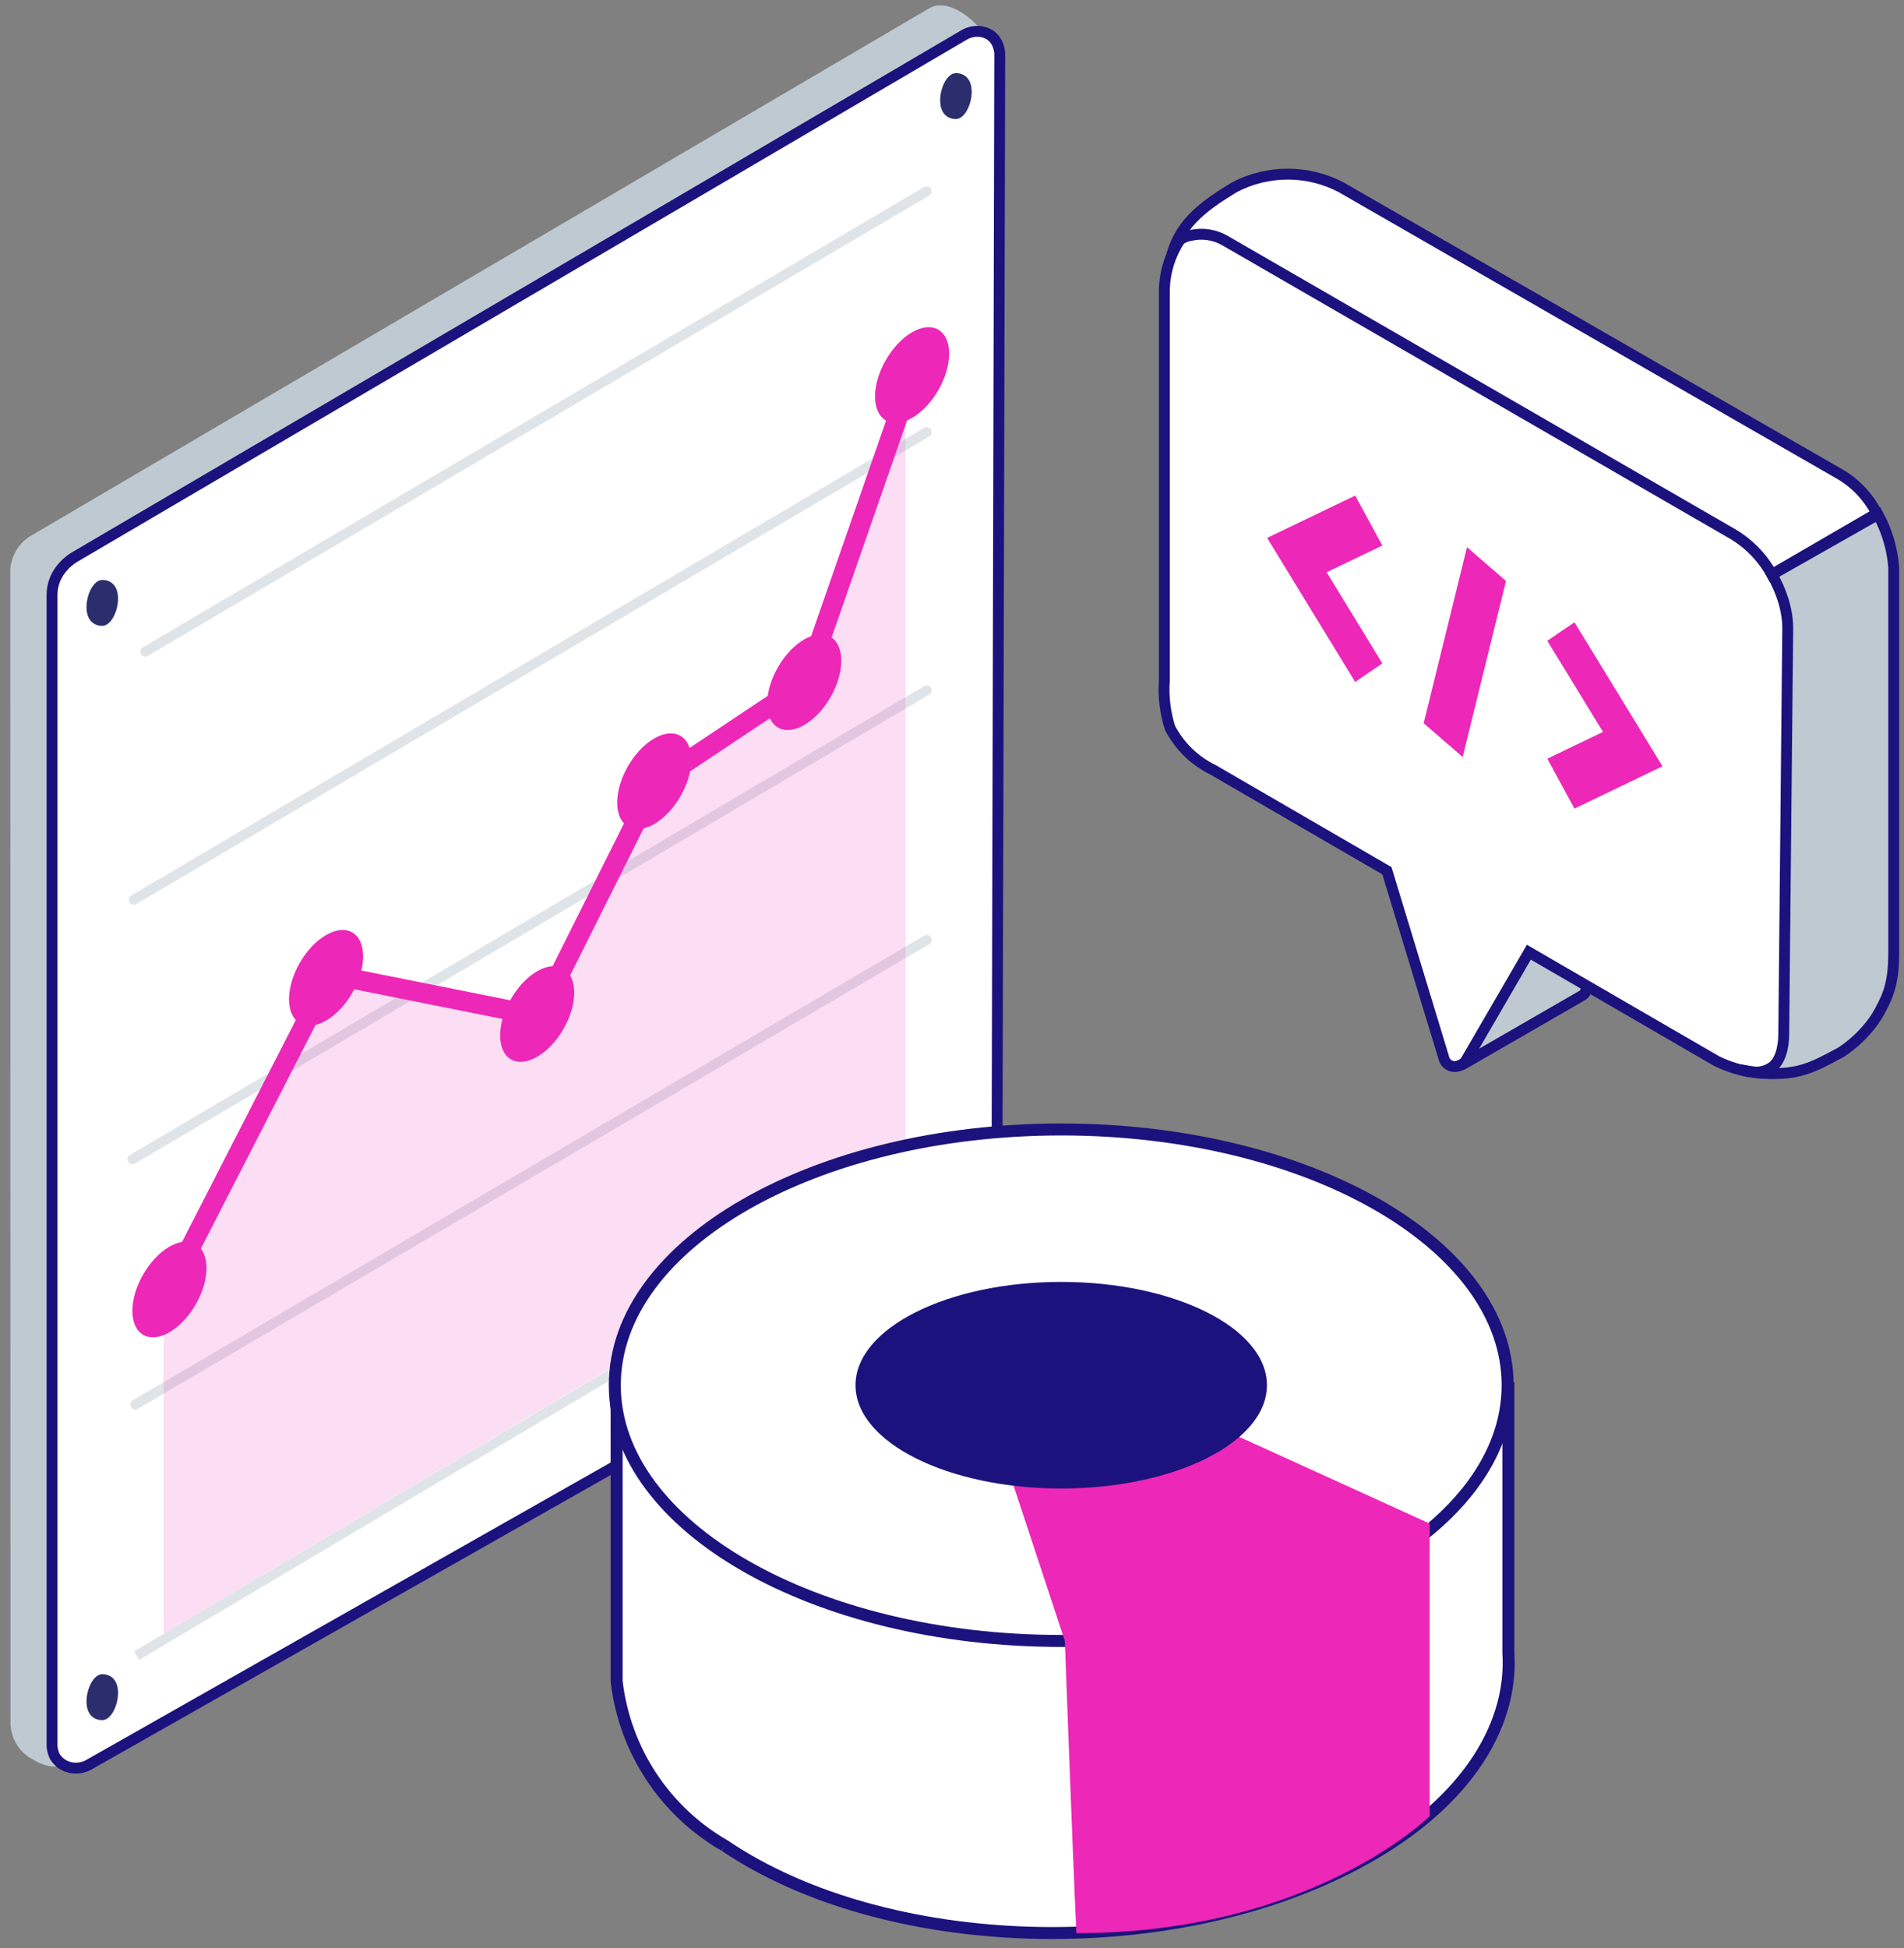 <svg width="175" height="179" viewBox="0 0 175 179" fill="none" xmlns="http://www.w3.org/2000/svg">
<rect x="0" y="0" width="175" height="179" fill="#808080" stroke="none"/>
<path d="M86.623 8.613C86.623 9.799 87.281 10.326 88.072 10.326C88.863 10.326 89.522 9.008 89.522 7.822C89.522 6.636 88.863 6.109 88.072 6.109C87.281 6.109 86.623 7.427 86.623 8.613Z" fill="#2B2D6D"/>
<path d="M91.885 6.452C91.81 3.659 87.91 -0.48 85.51 0.698L2.694 49.316C1.676 49.989 1.02 51.126 0.946 52.344L0.962 158.386C0.984 158.991 1.146 159.583 1.437 160.114C1.728 160.646 2.138 161.102 2.637 161.446L3.254 161.802C3.804 162.121 4.423 162.301 5.058 162.33C5.692 162.358 6.325 162.232 6.901 161.964L90.281 112C91.305 111.318 91.967 110.172 92.046 108.944L91.885 6.452Z" fill="#BFC9D1"/>
<path d="M73.313 103.625C73.313 104.811 73.972 105.338 74.763 105.338C75.553 105.338 76.212 104.02 76.212 102.834C76.212 101.648 75.553 101.121 74.763 101.121C73.972 101.121 73.313 102.439 73.313 103.625Z" fill="#2B2D6D"/>
<path d="M87.677 115.222L6.106 161.476C5.052 162.003 3.734 161.74 3.075 160.685C2.943 160.422 2.811 160.026 2.811 159.631V53.945C2.811 52.495 3.602 51.309 4.788 50.519L86.754 2.42C87.808 1.893 89.126 2.156 89.653 3.21C89.785 3.474 89.917 3.869 89.917 4.265L89.653 111.927C89.653 113.245 88.994 114.563 87.677 115.222Z" fill="#BFC9D1"/>
<path d="M89.648 115.947L8.078 162.201C7.024 162.728 5.706 162.464 5.047 161.41C4.915 161.146 4.783 160.751 4.783 160.356V54.67C4.783 53.22 5.574 52.034 6.76 51.243L88.726 3.144C89.78 2.617 91.098 2.881 91.625 3.935C91.757 4.199 91.889 4.594 91.889 4.989L91.625 112.652C91.625 113.97 90.835 115.288 89.648 115.947Z" fill="white" stroke="#1B127D" stroke-miterlimit="10"/>
<path d="M13.354 59.875L85.173 17.574" stroke="#DFE4E8" stroke-width="0.91" stroke-miterlimit="10" stroke-linecap="round" stroke-linejoin="round"/>
<path d="M12.3 82.674L85.173 39.715" stroke="#DFE4E8" stroke-width="0.91" stroke-miterlimit="10" stroke-linecap="round" stroke-linejoin="round"/>
<path d="M12.168 106.525L85.173 63.434" stroke="#DFE4E8" stroke-width="0.91" stroke-miterlimit="10" stroke-linecap="round" stroke-linejoin="round"/>
<path d="M12.432 129.059L85.173 86.363" stroke="#DFE4E8" stroke-width="0.91" stroke-miterlimit="10" stroke-linecap="round" stroke-linejoin="round"/>
<path d="M12.563 152.121L85.173 109.029" stroke="#DFE4E8" stroke-width="0.91" stroke-miterlimit="10"/>
<path d="M86.623 112.322C86.623 113.508 87.282 114.035 88.072 114.035C88.863 114.035 89.522 112.717 89.522 111.531C89.522 110.345 88.863 109.818 88.072 109.818C87.282 109.818 86.623 111.136 86.623 112.322Z" fill="#2B2D6D"/>
<path d="M7.951 55.791C7.951 56.977 8.61 57.504 9.4 57.504C10.191 57.504 10.85 56.186 10.85 55C10.85 53.814 10.191 53.287 9.4 53.287C8.61 53.287 7.951 54.605 7.951 55.791Z" fill="#2B2D6D"/>
<path d="M86.411 9.223C86.411 10.409 87.07 10.936 87.86 10.936C88.651 10.936 89.31 9.618 89.31 8.432C89.31 7.246 88.651 6.719 87.86 6.719C87.07 6.719 86.411 8.037 86.411 9.223Z" fill="#2B2D6D"/>
<path d="M7.951 156.338C7.951 157.524 8.61 158.051 9.4 158.051C10.191 158.051 10.85 156.733 10.85 155.547C10.85 154.361 10.191 153.834 9.4 153.834C8.61 153.834 7.951 155.152 7.951 156.338Z" fill="#2B2D6D"/>
<path opacity="0.15" d="M30.36 89.534L15.037 119.415V150.115L83.226 109.592V36.285L74.032 62.718L60.241 71.912L49.514 93.365L30.36 89.534Z" fill="#ED27B7"/>
<path d="M135.904 96.37H136.069L146.614 90.186C146.944 90.021 147.099 89.866 147.099 89.701L152.253 80.765V75.9L136.997 69.891V74.756L138.79 80.115L129.698 74.756L129.214 77.848L134.368 95.545C134.421 95.884 134.629 96.178 134.931 96.34C135.232 96.502 135.593 96.513 135.904 96.37Z" fill="url(#paint0_linear_3346_12949)" stroke="#1B127D"/>
<path d="M150.778 82.06V77.185L135.511 71.176V76.103L137.306 81.462L128.207 76.309L127.722 79.401L133.076 97.099C133.406 97.913 133.891 98.129 134.541 97.748L145.259 91.564C145.579 91.399 145.744 91.234 145.744 91.069L150.778 82.06Z" fill="#BFC9D1" stroke="#1B127D"/>
<path d="M111.608 18.893C114.69 17.33 118.335 17.33 121.417 18.893L167.538 45.191C168.916 46.163 170.087 47.399 170.982 48.827C171.857 50.276 172.36 51.917 172.447 53.606V88.953C172.348 92.407 170.551 95.592 167.64 97.471C164.523 99.033 160.847 99.033 157.73 97.471L140.521 87.493L134.782 97.369C134.649 97.616 134.425 97.803 134.157 97.889C133.869 98.033 133.53 98.033 133.242 97.891C132.954 97.748 132.75 97.479 132.691 97.164L127.474 80.007L111.506 70.743C109.805 69.916 108.415 68.566 107.54 66.893C107.091 65.485 106.914 64.006 107.017 62.532V27.206C106.914 23.764 108.585 20.976 111.608 18.893Z" fill="white" stroke="#1B127D"/>
<path d="M162.871 52.795C163.701 54.271 164.284 55.921 164.315 57.636L163.947 95.014C163.947 96.216 163.636 97.542 162.82 98.085C162.004 98.627 161.042 98.609 159.999 98.295C164.789 99.213 166.391 98.178 169.131 96.73C170.577 95.825 172.058 94.315 172.831 92.795C173.652 91.302 174.054 90.035 174.054 87.59V52.115C173.923 50.417 173.43 48.766 172.61 47.273L162.871 52.795Z" fill="#BFC9D1" stroke="#1B127D"/>
<path d="M113.445 17.209C110.909 18.775 108.576 20.311 107.719 23.363C108.036 22.234 108.55 21.77 109.511 21.617C110.557 21.396 111.649 21.567 112.578 22.096L159.312 49.101C160.797 49.996 162.017 51.267 162.849 52.783L172.499 47.178C171.716 45.624 170.485 44.338 168.962 43.485L123.269 17.209C120.194 15.597 116.519 15.597 113.445 17.209Z" fill="white" stroke="#1B127D"/>
<path d="M124.538 171.288C107.389 180.349 81.418 179.585 66.625 169.595C63.897 168.029 61.575 165.844 59.846 163.215C58.118 160.586 57.031 157.588 56.674 154.461V127.146C56.902 129.652 57.641 132.085 58.844 134.294C60.048 136.503 61.691 138.442 63.672 139.991C64.622 140.822 65.619 141.598 66.658 142.314C81.517 152.271 107.423 153.067 124.571 144.04C127.163 142.705 129.581 141.055 131.769 139.128C135.503 136.101 137.956 131.774 138.635 127.014V151.839C139.099 158.942 134.29 166.177 124.538 171.288Z" fill="white"/>
<path fill-rule="evenodd" clip-rule="evenodd" d="M132.124 139.547C129.905 141.501 127.453 143.174 124.825 144.527C116.151 149.093 105.291 151.163 94.74 150.845C84.19 150.528 73.89 147.822 66.352 142.77L66.346 142.766C65.293 142.041 64.284 141.255 63.322 140.414C61.286 138.82 59.598 136.827 58.361 134.556C57.921 133.748 57.541 132.912 57.224 132.053V154.429C57.575 157.459 58.631 160.364 60.306 162.912C61.987 165.469 64.246 167.595 66.898 169.118L66.916 169.128L66.933 169.139C74.219 174.06 84.301 176.731 94.714 177.035C105.125 177.34 115.807 175.279 124.281 170.801L124.282 170.8C133.929 165.744 138.53 158.676 138.086 151.875L138.085 151.857V131.321C136.864 134.516 134.819 137.361 132.124 139.547ZM131.422 138.7C135.049 135.761 137.431 131.559 138.09 126.936L139.185 127.013V151.821C139.66 159.218 134.642 166.612 124.795 171.774C124.794 171.774 124.794 171.775 124.793 171.775L124.538 171.288L124.795 171.774C124.795 171.774 124.795 171.774 124.795 171.774C116.12 176.357 105.243 178.444 94.682 178.135C84.132 177.826 73.838 175.124 66.333 170.062C66.339 170.065 66.345 170.069 66.351 170.072L66.625 169.595L66.317 170.051C66.322 170.055 66.328 170.058 66.333 170.062C63.538 168.454 61.159 166.212 59.387 163.517C57.611 160.816 56.495 157.735 56.127 154.523L56.124 154.492V127.146L57.222 127.096C57.443 129.527 58.16 131.887 59.327 134.03C60.495 136.173 62.089 138.054 64.011 139.557L64.023 139.566L64.035 139.576C64.968 140.393 65.947 141.155 66.967 141.858C66.966 141.858 66.965 141.857 66.964 141.856L66.658 142.313L66.97 141.861C66.969 141.86 66.968 141.859 66.967 141.858C74.288 146.763 84.369 149.433 94.773 149.746C105.175 150.059 115.841 148.014 124.315 143.552L124.319 143.55C126.871 142.236 129.251 140.612 131.405 138.715L131.414 138.707L131.422 138.7Z" fill="#1B127D"/>
<path d="M97.538 150.777C120.199 150.777 138.569 140.257 138.569 127.279C138.569 114.302 120.199 103.781 97.538 103.781C74.878 103.781 56.508 114.302 56.508 127.279C56.508 140.257 74.878 150.777 97.538 150.777Z" fill="white"/>
<path fill-rule="evenodd" clip-rule="evenodd" d="M68.799 111.14C61.456 115.346 57.058 121.072 57.058 127.279C57.058 133.485 61.456 139.211 68.799 143.417C76.127 147.613 86.286 150.226 97.538 150.226C108.79 150.226 118.95 147.613 126.278 143.417C133.621 139.211 138.018 133.485 138.018 127.279C138.018 121.072 133.621 115.346 126.278 111.14C118.95 106.944 108.79 104.331 97.538 104.331C86.286 104.331 76.127 106.944 68.799 111.14ZM68.252 110.186C75.775 105.878 86.13 103.23 97.538 103.23C108.947 103.23 119.302 105.878 126.824 110.186C134.331 114.485 139.119 120.508 139.119 127.279C139.119 134.049 134.331 140.072 126.824 144.371C119.302 148.679 108.947 151.327 97.538 151.327C86.13 151.327 75.775 148.679 68.252 144.371C60.745 140.072 55.958 134.049 55.958 127.279C55.958 120.508 60.745 114.485 68.252 110.186Z" fill="#1B127D"/>
<g style="mix-blend-mode:multiply">
<path d="M112.73 131.494L131.404 139.991V166.874C131.404 166.874 120.624 177.627 98.932 177.627C98.6 170.558 97.871 150.777 97.871 150.777L93.094 136.307C96.522 136.862 100.027 136.723 103.401 135.896C106.774 135.069 109.947 133.572 112.73 131.494Z" fill="#ED27B7"/>
</g>
<path d="M97.538 136.771C107.98 136.771 116.445 132.522 116.445 127.279C116.445 122.037 107.98 117.787 97.538 117.787C87.097 117.787 78.632 122.037 78.632 127.279C78.632 132.522 87.097 136.771 97.538 136.771Z" fill="#1B127D"/>
<path fill-rule="evenodd" clip-rule="evenodd" d="M138.418 53.381L134.437 69.554L130.852 66.454L134.833 50.281L138.418 53.381Z" fill="#ED27B7"/>
<path fill-rule="evenodd" clip-rule="evenodd" d="M121.934 52.583L127.053 50.124L124.558 45.538L116.465 49.425L124.558 62.66L127.054 60.956L121.934 52.583Z" fill="#ED27B7"/>
<path fill-rule="evenodd" clip-rule="evenodd" d="M144.711 57.175L152.804 70.408L144.711 74.298L142.216 69.712L147.335 67.251L142.216 58.88L144.711 57.175Z" fill="#ED27B7"/>
<path d="M15.037 119.415L30.36 89.534L49.514 93.365L60.241 71.912L74.032 62.718L83.226 36.285" stroke="#ED27B7" stroke-width="1.82"/>
<circle cx="3.932" cy="3.932" r="3.932" transform="matrix(0.866 -0.5 2.20305e-08 1 12.168 116.514)" fill="#ED27B7"/>
<circle cx="3.932" cy="3.932" r="3.932" transform="matrix(0.866 -0.5 2.20305e-08 1 26.565 87.879)" fill="#ED27B7"/>
<circle cx="3.932" cy="3.932" r="3.932" transform="matrix(0.866 -0.5 2.20305e-08 1 45.968 91.205)" fill="#ED27B7"/>
<circle cx="3.932" cy="3.932" r="3.932" transform="matrix(0.866 -0.5 2.20305e-08 1 56.727 69.818)" fill="#ED27B7"/>
<circle cx="3.932" cy="3.932" r="3.932" transform="matrix(0.866 -0.5 2.20305e-08 1 70.515 60.717)" fill="#ED27B7"/>
<circle cx="3.932" cy="3.932" r="3.932" transform="matrix(0.866 -0.5 2.20305e-08 1 80.427 32.496)" fill="#ED27B7"/>
<defs>
<linearGradient id="paint0_linear_3346_12949" x1="128.028" y1="103.346" x2="164.33" y2="103.346" gradientUnits="userSpaceOnUse">
<stop stop-color="#F77645"/>
<stop offset="1" stop-color="#D3C054"/>
</linearGradient>
</defs>
</svg>
